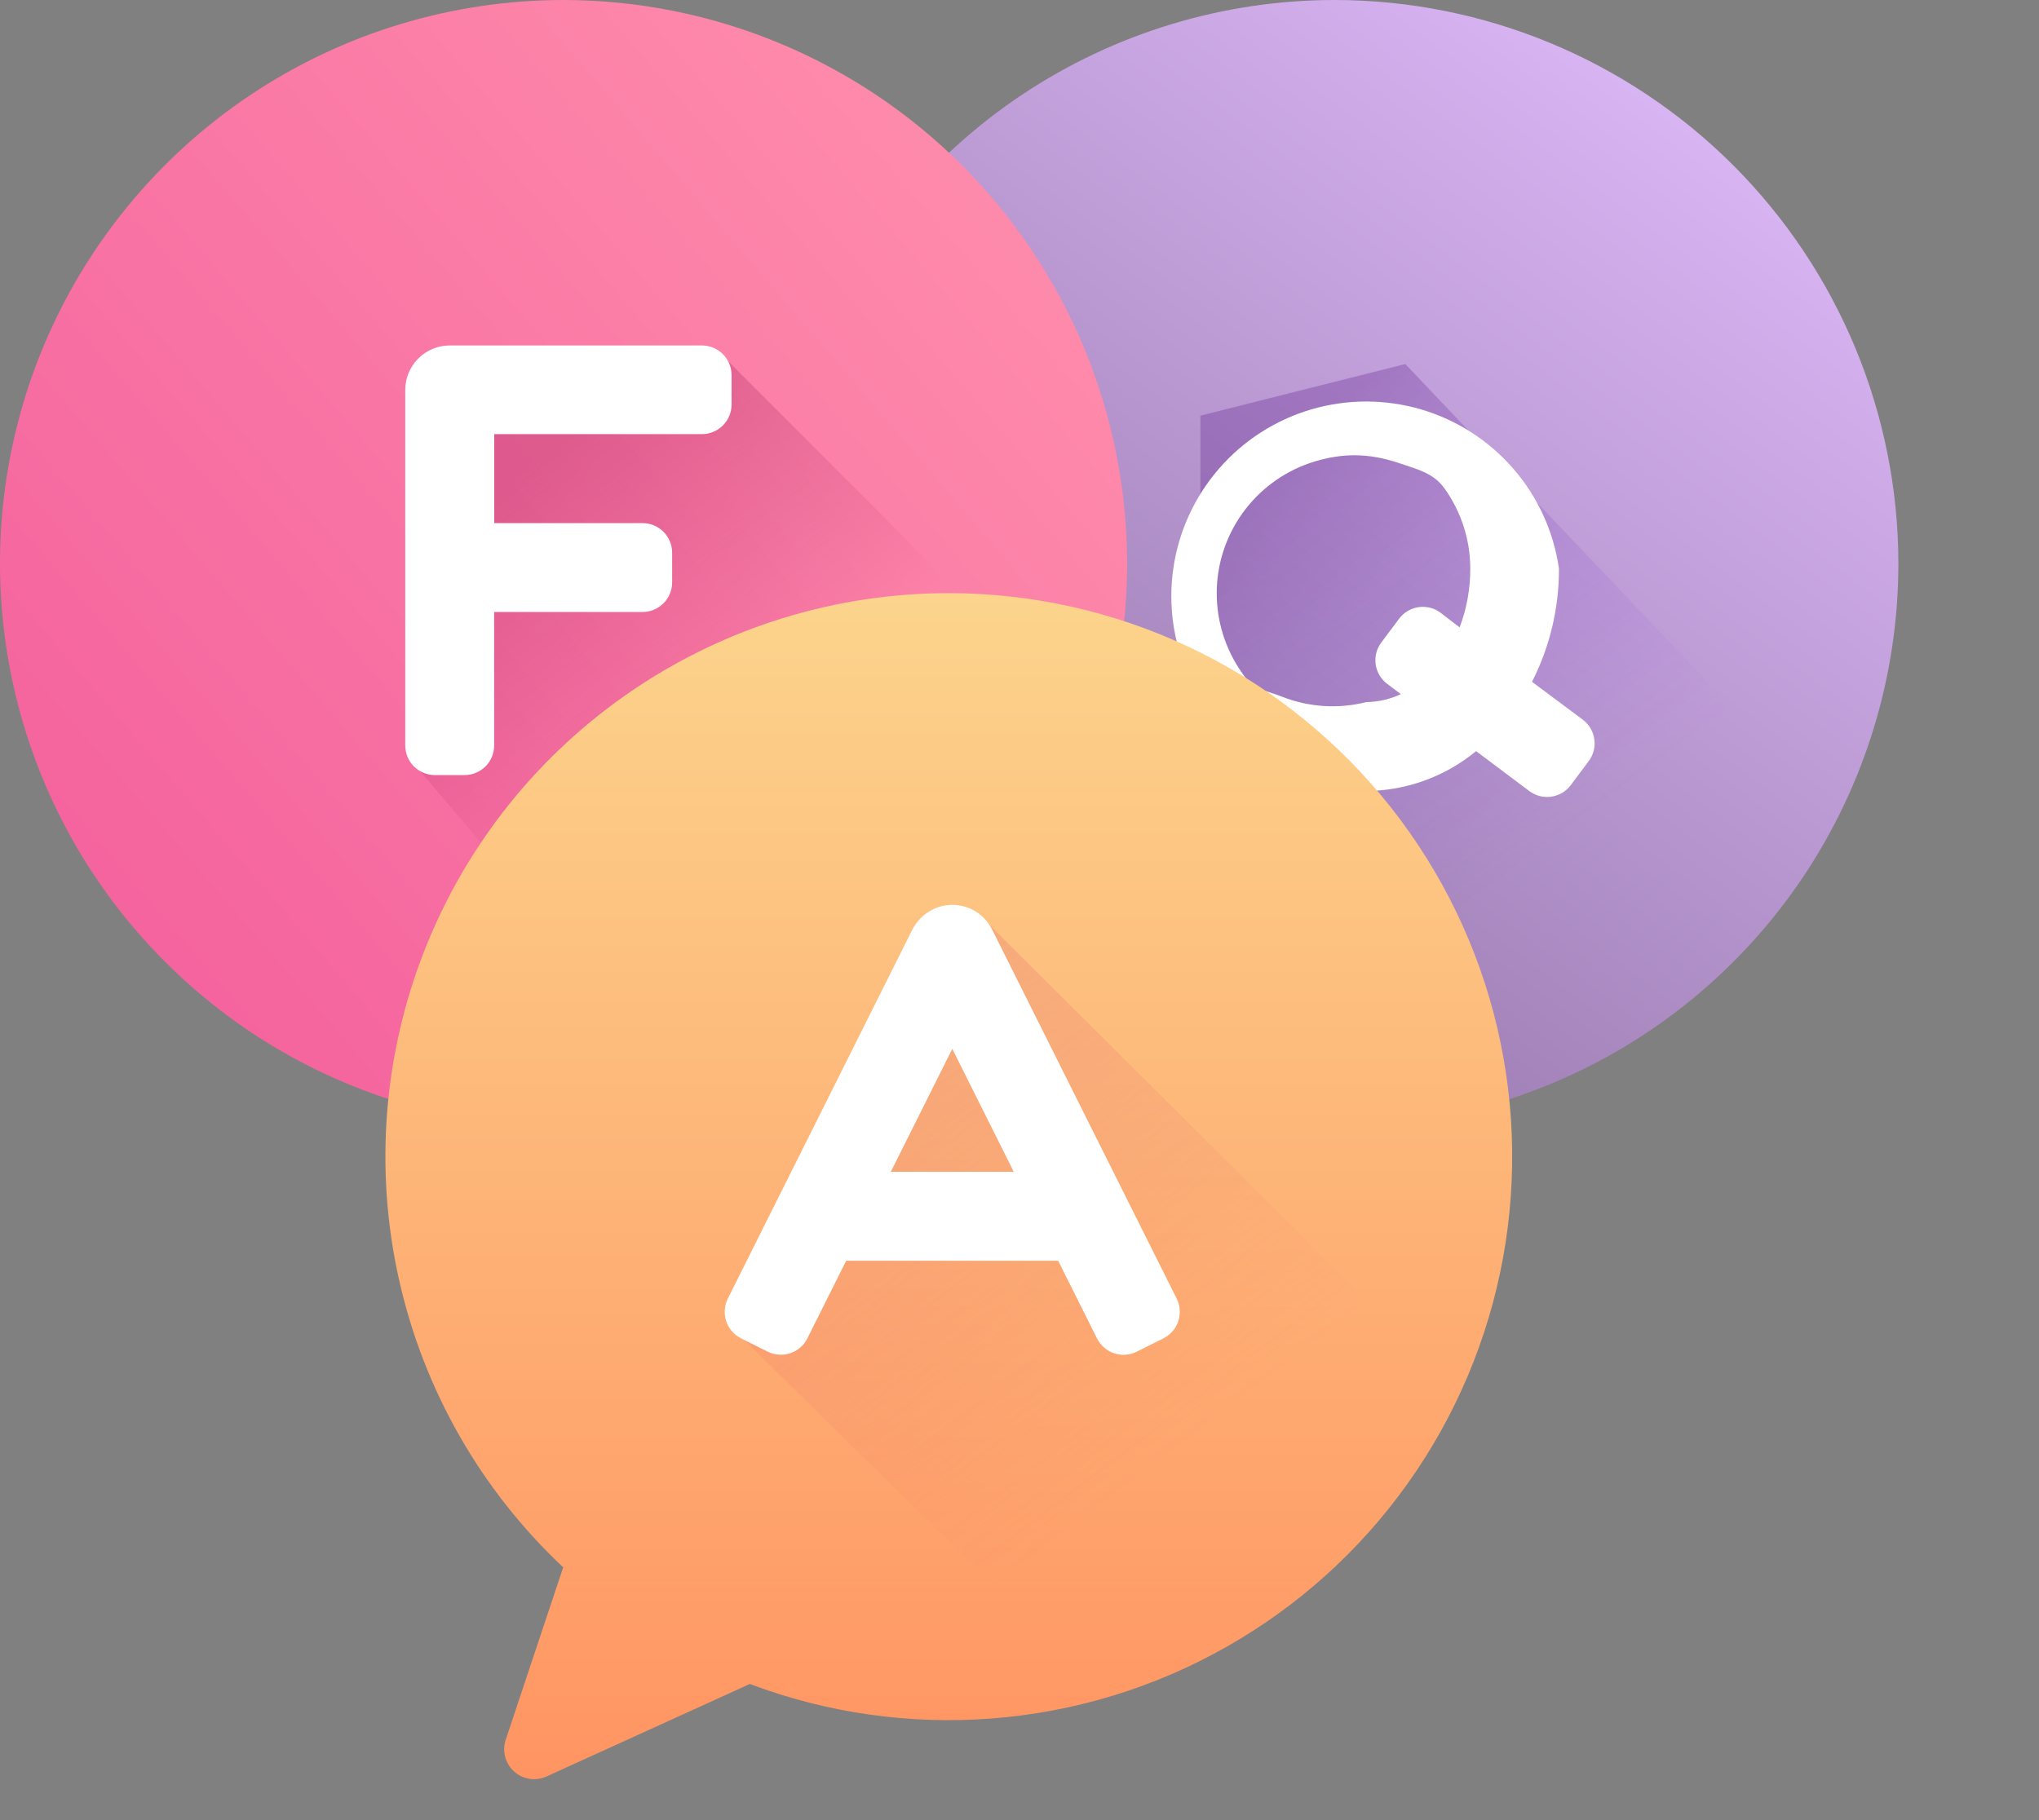 <svg width="28" height="25" viewBox="0 0 28 25" fill="none" xmlns="http://www.w3.org/2000/svg">
<rect x="0" y="0" width="28" height="25" fill="#808080" stroke="none"/>
<path d="M18.33 0C16.799 0 15.303 0.454 14.03 1.304C12.758 2.155 11.766 3.363 11.18 4.777C10.594 6.192 10.441 7.748 10.74 9.249C11.038 10.75 11.775 12.129 12.858 13.211C13.94 14.294 15.319 15.031 16.82 15.329C18.321 15.628 19.878 15.475 21.292 14.889C22.706 14.303 23.914 13.311 24.765 12.039C25.615 10.766 26.069 9.27 26.069 7.739C26.067 5.687 25.25 3.72 23.8 2.269C22.349 0.819 20.382 0.002 18.33 0Z" fill="url(#paint0_linear)"/>
<path opacity="0.25" d="M16 9.681L20.588 15.342L27.388 11.058L24.601 10.582L19.298 5L16.484 5.709V7.757L16.655 9.339L16 9.681Z" fill="url(#paint1_linear)"/>
<path d="M21.738 9.887L21.038 9.365C21.283 8.883 21.41 8.35 21.408 7.81C21.335 7.302 21.118 6.826 20.782 6.439C20.446 6.051 20.006 5.768 19.514 5.623C19.022 5.479 18.499 5.479 18.007 5.623C17.515 5.768 17.075 6.05 16.739 6.438C16.403 6.825 16.185 7.301 16.112 7.809C16.039 8.316 16.114 8.834 16.327 9.301C16.54 9.767 16.882 10.163 17.314 10.44C17.745 10.717 18.247 10.865 18.76 10.865C19.311 10.861 19.845 10.668 20.27 10.317L21 10.865C21.043 10.897 21.091 10.92 21.143 10.934C21.195 10.947 21.249 10.95 21.302 10.943C21.355 10.935 21.406 10.917 21.452 10.89C21.498 10.863 21.538 10.827 21.57 10.784L21.814 10.458C21.846 10.415 21.87 10.367 21.884 10.315C21.898 10.264 21.901 10.21 21.894 10.157C21.887 10.104 21.87 10.053 21.843 10.006C21.816 9.96 21.78 9.919 21.738 9.887ZM18.764 9.643C18.382 9.74 17.979 9.715 17.612 9.572C17.245 9.429 17.232 9.514 17.017 9.185C16.801 8.855 16.694 8.466 16.71 8.072C16.726 7.678 16.865 7.3 17.107 6.989C17.349 6.678 17.682 6.45 18.059 6.337C18.437 6.225 18.786 6.218 19.213 6.361C19.478 6.45 19.687 6.5 19.838 6.711C20.067 7.032 20.19 7.416 20.19 7.81C20.191 8.086 20.142 8.359 20.044 8.617L19.783 8.417C19.74 8.385 19.692 8.361 19.64 8.348C19.588 8.335 19.534 8.332 19.481 8.339C19.428 8.347 19.377 8.365 19.331 8.392C19.285 8.419 19.245 8.455 19.213 8.498L18.969 8.824C18.937 8.867 18.913 8.915 18.9 8.967C18.887 9.019 18.884 9.073 18.891 9.126C18.899 9.179 18.917 9.23 18.944 9.276C18.971 9.322 19.007 9.362 19.05 9.394L19.237 9.534C19.089 9.604 18.928 9.641 18.765 9.643H18.764Z" fill="white"/>
<path d="M7.739 0C6.208 0 4.712 0.454 3.439 1.304C2.167 2.155 1.175 3.363 0.589 4.777C0.003 6.192 -0.15 7.748 0.149 9.249C0.447 10.75 1.184 12.129 2.267 13.211C3.349 14.294 4.728 15.031 6.229 15.329C7.73 15.628 9.286 15.475 10.701 14.889C12.115 14.303 13.323 13.311 14.174 12.039C15.024 10.766 15.478 9.27 15.478 7.739C15.476 5.687 14.659 3.72 13.209 2.269C11.758 0.819 9.791 0.002 7.739 0Z" fill="url(#paint2_linear)"/>
<path opacity="0.25" d="M5.645 10.447L11.468 17.284L20.103 12.111L16.566 11.536L9.831 4.793L6.259 5.65V8.123L6.476 10.034L5.645 10.447Z" fill="url(#paint3_linear)"/>
<path d="M10.046 5.559V5.152C10.046 5.044 10.003 4.941 9.927 4.864C9.85 4.788 9.747 4.745 9.639 4.745H6.176C6.014 4.745 5.859 4.809 5.744 4.924C5.629 5.039 5.565 5.194 5.565 5.356V10.239C5.565 10.347 5.608 10.451 5.684 10.527C5.761 10.603 5.864 10.646 5.972 10.646H6.379C6.487 10.646 6.59 10.603 6.667 10.527C6.743 10.451 6.786 10.347 6.786 10.239V8.406H8.823C8.931 8.406 9.034 8.363 9.111 8.287C9.187 8.211 9.23 8.107 9.23 7.999V7.592C9.23 7.484 9.187 7.381 9.111 7.304C9.034 7.228 8.931 7.185 8.823 7.185H6.787V5.963H9.638C9.746 5.963 9.849 5.921 9.925 5.845C10.002 5.77 10.045 5.667 10.046 5.559Z" fill="white"/>
<path d="M13.034 8.147C11.482 8.146 9.966 8.612 8.683 9.484C7.399 10.356 6.407 11.594 5.836 13.036C5.265 14.479 5.14 16.06 5.479 17.574C5.817 19.088 6.603 20.466 7.734 21.528L6.942 23.904C6.919 23.979 6.917 24.059 6.938 24.135C6.959 24.211 7.001 24.279 7.059 24.332C7.118 24.385 7.19 24.419 7.268 24.432C7.345 24.445 7.425 24.435 7.497 24.404L10.297 23.13C11.358 23.53 12.493 23.691 13.623 23.604C14.754 23.516 15.851 23.182 16.837 22.623C17.824 22.065 18.676 21.297 19.333 20.373C19.99 19.45 20.436 18.393 20.64 17.278C20.843 16.163 20.8 15.017 20.512 13.92C20.224 12.824 19.698 11.804 18.973 10.933C18.247 10.062 17.339 9.361 16.313 8.88C15.287 8.398 14.168 8.148 13.034 8.147Z" fill="url(#paint4_linear)"/>
<path opacity="0.25" d="M10.089 18.278L16.265 24.346L24.506 19.573L20.167 19.257L13.417 12.534L12.171 13.594L10.882 17.494L10.089 18.278Z" fill="url(#paint5_linear)"/>
<path d="M15.612 18.565L15.976 18.383C16.024 18.359 16.067 18.326 16.102 18.285C16.137 18.245 16.164 18.198 16.18 18.147C16.197 18.096 16.204 18.043 16.2 17.989C16.196 17.936 16.182 17.884 16.158 17.836L13.623 12.766C13.564 12.648 13.468 12.552 13.351 12.493C13.233 12.434 13.099 12.415 12.969 12.438C12.873 12.457 12.782 12.497 12.705 12.557C12.627 12.617 12.565 12.694 12.522 12.782L9.995 17.836C9.971 17.884 9.957 17.936 9.953 17.989C9.949 18.043 9.956 18.096 9.972 18.147C9.989 18.198 10.016 18.245 10.051 18.285C10.086 18.326 10.129 18.359 10.177 18.383L10.541 18.565C10.637 18.613 10.749 18.621 10.852 18.587C10.954 18.553 11.039 18.48 11.087 18.383L11.62 17.317H14.531L15.064 18.383C15.088 18.431 15.121 18.474 15.162 18.509C15.202 18.544 15.249 18.571 15.3 18.588C15.351 18.605 15.405 18.612 15.458 18.608C15.512 18.604 15.564 18.589 15.612 18.565ZM12.233 16.095L13.077 14.406L13.921 16.095H12.233Z" fill="white"/>
<defs>
<linearGradient id="paint0_linear" x1="24.413" y1="-3.55998e-08" x2="14.724" y2="12.955" gradientUnits="userSpaceOnUse">
<stop stop-color="#E1BDFC"/>
<stop offset="1" stop-color="#9A7BB0"/>
</linearGradient>
<linearGradient id="paint1_linear" x1="17.264" y1="6.375" x2="21.194" y2="11.66" gradientUnits="userSpaceOnUse">
<stop stop-color="#47017C"/>
<stop offset="1" stop-color="#8040EF" stop-opacity="0"/>
</linearGradient>
<linearGradient id="paint2_linear" x1="15.478" y1="3.359" x2="1.331" y2="15.478" gradientUnits="userSpaceOnUse">
<stop stop-color="#FF8DAC"/>
<stop offset="1" stop-color="#F35E9C"/>
</linearGradient>
<linearGradient id="paint3_linear" x1="7.25" y1="6.455" x2="10.026" y2="10.131" gradientUnits="userSpaceOnUse">
<stop stop-color="#8C0046"/>
<stop offset="1" stop-color="#8C0046" stop-opacity="0"/>
</linearGradient>
<linearGradient id="paint4_linear" x1="13.029" y1="8.147" x2="13.029" y2="24.438" gradientUnits="userSpaceOnUse">
<stop stop-color="#FCD48C"/>
<stop offset="1" stop-color="#FF9462"/>
</linearGradient>
<linearGradient id="paint5_linear" x1="11.689" y1="14.105" x2="16.128" y2="19.954" gradientUnits="userSpaceOnUse">
<stop stop-color="#E6646E"/>
<stop offset="1" stop-color="#E6646E" stop-opacity="0"/>
</linearGradient>
</defs>
</svg>
